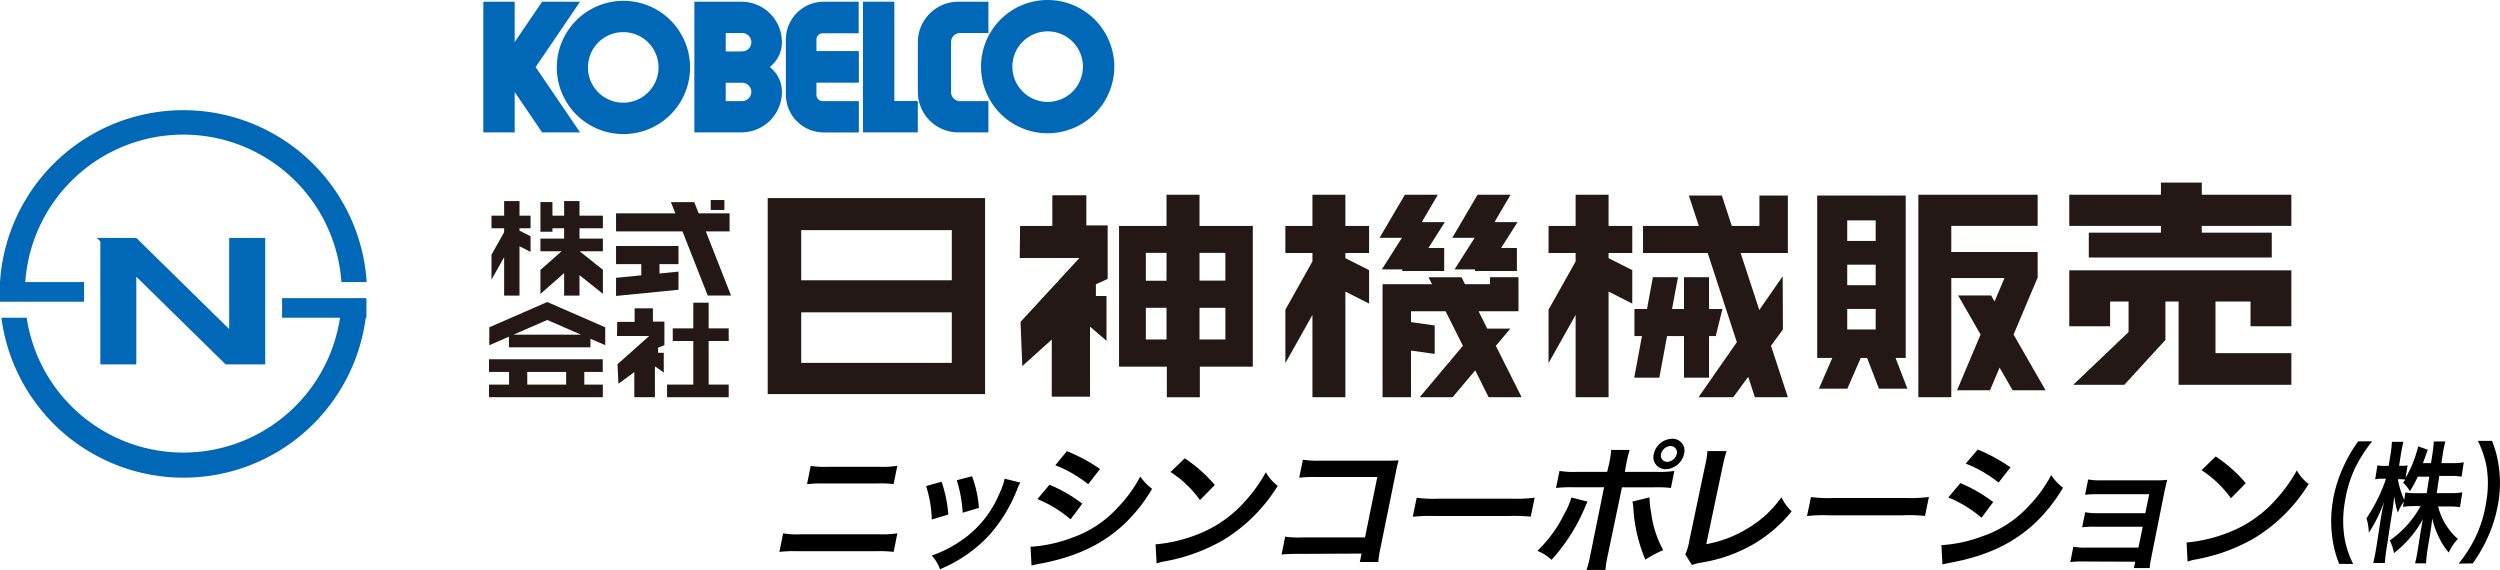 <svg xmlns="http://www.w3.org/2000/svg" viewBox="0 0 395.43 90.16"><defs><style>.cls-1{fill:#231815;}.cls-2{fill:#0068b6;}</style></defs><title>nissin_rogo</title><g id="レイヤー_2" data-name="レイヤー 2"><g id="レイヤー_2-2" data-name="レイヤー 2"><path d="M123.87,84.36a13.23,13.23,0,0,0,2.76.15l12.49,0a14.72,14.72,0,0,0,2.82-.16l-.59,2.94a20.52,20.52,0,0,0-2.72-.11l-12.59,0a21.4,21.4,0,0,0-2.76.11Zm4.36-10.67a13.18,13.18,0,0,0,2.54.15h8.56a15,15,0,0,0,2.6-.16l-.59,2.89a16.62,16.62,0,0,0-2.52-.1h-8.6a20.49,20.49,0,0,0-2.57.11Z"/><path d="M148.93,76.2A21,21,0,0,1,150,81.38l-2.62.8a18.61,18.61,0,0,0-.9-5.3Zm12.47.13a5.25,5.25,0,0,0-.53,1.11,23.87,23.87,0,0,1-4.49,7.3,22.25,22.25,0,0,1-7.71,5.3,5.93,5.93,0,0,0-1.3-2.17,18.24,18.24,0,0,0,4.11-2A16.7,16.7,0,0,0,158,78.24a11.1,11.1,0,0,0,.91-2.52Zm-7.65-1a18.05,18.05,0,0,1,1.09,5l-2.57.77a20.8,20.8,0,0,0-.94-5.14Z"/><path d="M163,86.48a22.28,22.28,0,0,0,6.58-1.43,17.58,17.58,0,0,0,7.27-4.83,21.24,21.24,0,0,0,3.51-4.85,8.26,8.26,0,0,0,1.87,1.95,25.19,25.19,0,0,1-4.39,5.55c-3.41,3.2-7.51,5.16-13.08,6.24a15.18,15.18,0,0,0-1.6.35Zm3-9.81a23.29,23.29,0,0,1,5.19,3l-1.85,2.47a19.74,19.74,0,0,0-5.25-3.2Zm2.75-5.31A26.51,26.51,0,0,1,174,74.18l-1.88,2.41a19.7,19.7,0,0,0-5.2-3Z"/><path d="M182.78,86.1a23.64,23.64,0,0,0,6.78-1.63,19.42,19.42,0,0,0,7.55-5.38,23.61,23.61,0,0,0,3.11-4.39,6.87,6.87,0,0,0,1.88,2.14,25.76,25.76,0,0,1-8.65,8.6,28.58,28.58,0,0,1-9,3.31,8.64,8.64,0,0,0-1.51.37Zm4.61-13.61a22.61,22.61,0,0,1,4.76,4.22L189.8,79.1a17.14,17.14,0,0,0-4.65-4.44Z"/><path d="M205.4,87.61a25.07,25.07,0,0,0-2.69.1l.57-2.83A13.6,13.6,0,0,0,206,85l9.91,0,1.94-9.55-9.54,0a21.25,21.25,0,0,0-2.81.11l.58-2.85a14.12,14.12,0,0,0,2.77.15l10.48,0c1.13,0,1.13,0,1.9-.05a15.19,15.19,0,0,0-.43,1.82l-2.44,12a14.84,14.84,0,0,0-.35,2.26h-2.92l.27-1.33Z"/><path d="M224.08,78.73a20.91,20.91,0,0,0,3.5.15l11.6,0a23.12,23.12,0,0,0,3.56-.16l-.62,3a25.45,25.45,0,0,0-3.53-.1l-11.56,0a25.07,25.07,0,0,0-3.57.12Z"/><path d="M251.1,79.34c-.11.26-.14.29-.31.68a29.09,29.09,0,0,1-5.38,8.53,7.16,7.16,0,0,0-2.24-1.42,20.66,20.66,0,0,0,4.22-5.77,13.17,13.17,0,0,0,1.17-2.67Zm3.4-5.92a13.1,13.1,0,0,0,.33-2.25h2.94a18.76,18.76,0,0,0-.56,2.32L257,74.64h5a16,16,0,0,0,2.84-.15l-.55,2.69a19.27,19.27,0,0,0-2.74-.1h-5L254.33,87.7a18.05,18.05,0,0,0-.39,2.45h-3a16.85,16.85,0,0,0,.63-2.48l2.15-10.6h-4.83a21.58,21.58,0,0,0-2.77.11l.55-2.69a14.68,14.68,0,0,0,2.75.15h4.79Zm6.41,5.25a13,13,0,0,0,.26,2.45,16.65,16.65,0,0,0,1.9,5.89,19,19,0,0,0-2.82,1.51,24.42,24.42,0,0,1-1.9-8.19,4.83,4.83,0,0,0-.15-1Zm5.46-6.87a3.1,3.1,0,0,1-2.89,2.42,1.92,1.92,0,0,1-1.9-2.41,3.07,3.07,0,0,1,2.88-2.41A1.89,1.89,0,0,1,266.37,71.8Zm-3.64,0a1,1,0,0,0,1,1.25,1.64,1.64,0,0,0,1.49-1.26,1,1,0,0,0-1-1.24A1.63,1.63,0,0,0,262.73,71.81Z"/><path d="M273.1,71.35a20.44,20.44,0,0,0-.58,2.21l-2.64,12.51a18.94,18.94,0,0,0,6.43-2.42,17.39,17.39,0,0,0,5.46-5,7.6,7.6,0,0,0,1.62,2.23,22.21,22.21,0,0,1-5.9,5.11A24.12,24.12,0,0,1,269,89a7.64,7.64,0,0,0-1.38.37l-1.05-1.68a9,9,0,0,0,.65-2.26l2.49-11.83a11.24,11.24,0,0,0,.35-2.25Z"/><path d="M286.44,78.62a20.84,20.84,0,0,0,3.49.15l11.61,0a23.2,23.2,0,0,0,3.56-.16l-.62,3a22.38,22.38,0,0,0-3.53-.1l-11.56,0a22.16,22.16,0,0,0-3.57.12Z"/><path d="M307.08,86.23a22.67,22.67,0,0,0,6.58-1.44A17.71,17.71,0,0,0,320.93,80a21.24,21.24,0,0,0,3.51-4.85,8.26,8.26,0,0,0,1.87,2,25.79,25.79,0,0,1-4.39,5.55c-3.42,3.2-7.51,5.16-13.09,6.24-.81.16-1.13.22-1.59.35Zm3-9.82a23.92,23.92,0,0,1,5.19,3l-1.85,2.48a19.51,19.51,0,0,0-5.25-3.21Zm2.75-5.31A27.6,27.6,0,0,1,318,73.92l-1.88,2.41a19.7,19.7,0,0,0-5.2-3Z"/><path d="M329.46,88.81a17,17,0,0,0-2,.09l.49-2.43a9.43,9.43,0,0,0,1.93.15h8.36l.68-3.31h-7.58a15,15,0,0,0-2,.09l.48-2.38a9.3,9.3,0,0,0,1.93.15l7.58,0,.62-3h-8.15a15.33,15.33,0,0,0-2,.09l.49-2.43a9.43,9.43,0,0,0,1.93.15h8.58c.78,0,1.4,0,2-.1-.2.79-.33,1.34-.53,2.31l-2,10a13.21,13.21,0,0,0-.25,1.66h-2.5l.21-1Z"/><path d="M345.86,85.81a24,24,0,0,0,6.77-1.64,19.32,19.32,0,0,0,7.55-5.38,23.53,23.53,0,0,0,3.11-4.38,6.87,6.87,0,0,0,1.88,2.14,25.94,25.94,0,0,1-8.65,8.6,28.82,28.82,0,0,1-9,3.3,8.46,8.46,0,0,0-1.51.38Zm4.6-13.61a22.34,22.34,0,0,1,4.76,4.22l-2.35,2.39a17.14,17.14,0,0,0-4.65-4.44Z"/><path d="M370,89.19a16,16,0,0,1-1.08-4.07,18.87,18.87,0,0,1,.05-5.71,20.27,20.27,0,0,1,1.67-5.52A22.4,22.4,0,0,1,373,69.81h2.21a22,22,0,0,0-2.65,4.12,18.9,18.9,0,0,0-1.67,5.49,17.12,17.12,0,0,0-.05,5.66,14.5,14.5,0,0,0,1.37,4.12Z"/><path d="M385.42,78h2.34a9.3,9.3,0,0,0,1.71-.13l-.37,2.34a13.6,13.6,0,0,0-1.69-.1h-1.77a10.1,10.1,0,0,0,3.13,5.14,7.21,7.21,0,0,0-1.44,2.15,9.61,9.61,0,0,1-1.43-2.17A12.74,12.74,0,0,1,384.71,82c-.07.71-.17,1.45-.26,2L384,86.7c-.15,1-.23,1.74-.27,2.4H382c.17-.68.32-1.45.47-2.4l.38-2.46c.09-.58.22-1.32.4-2.13a17.73,17.73,0,0,1-4.58,5.37,8.47,8.47,0,0,0-.67-2,15.87,15.87,0,0,0,4.87-5.43h-1.05a11.22,11.22,0,0,0-1.74.12l.14-.84a8.23,8.23,0,0,0-.95,1.74,12,12,0,0,1-.56-2.59c-.08.68-.22,1.82-.37,2.73l-.82,5.3c-.17,1.09-.26,1.88-.3,2.54h-1.84c.17-.69.33-1.47.5-2.55l.69-4.45c.13-.82.23-1.36.53-2.66a23.34,23.34,0,0,1-2.42,4.88,8.12,8.12,0,0,0-.37-2.29,26.35,26.35,0,0,0,3.09-6.26h-.63a4,4,0,0,0-1.08.1l.35-2.23a3.43,3.43,0,0,0,1,.1h.79l.26-1.68a17,17,0,0,0,.24-2.13h1.82c-.14.53-.26,1.16-.42,2.13l-.26,1.67h.48a3.54,3.54,0,0,0,.86-.08l-.32,2a18.78,18.78,0,0,0,2-5l1.52.54c-.09.23-.18.46-.41,1.12l-.36,1h1.28l.22-1.43a15.33,15.33,0,0,0,.21-2h1.83a19,19,0,0,0-.4,2l-.22,1.42H388a8.48,8.48,0,0,0,1.7-.13l-.35,2.28a8.47,8.47,0,0,0-1.67-.12h-1.86Zm-3-2.6a18.26,18.26,0,0,1-1.24,2.3,5.07,5.07,0,0,0-1.08-1.34c.18-.25.24-.34.34-.5a4.26,4.26,0,0,0-.76-.06h-.4a13.3,13.3,0,0,0,1,3.26l.18-1.17a9.76,9.76,0,0,0,1.7.12h1.68l.4-2.61Z"/><path d="M388.89,89.15A21.6,21.6,0,0,0,391.54,85a19.56,19.56,0,0,0,1.72-5.67,16.57,16.57,0,0,0,.05-5.48,15.73,15.73,0,0,0-1.38-4.12h2.23a16.42,16.42,0,0,1,1.08,4.07,18.27,18.27,0,0,1-.05,5.52,22.06,22.06,0,0,1-1.71,5.71,23.82,23.82,0,0,1-2.36,4.08Z"/><polygon class="cls-1" points="171.83 30.89 166.45 30.89 166.45 35.74 161.35 35.74 161.29 40.81 170.73 40.81 161.42 50.91 161.7 57.9 166.36 53.71 166.36 62.74 172.41 62.74 172.41 51.66 175.02 53.9 175.02 46.82 173.34 46.82 173.34 44.96 175.2 44.12 175.2 35.65 171.83 35.65 171.83 30.89"/><polygon class="cls-1" points="103.27 48.77 100.38 48.77 100.38 50.91 97.63 50.91 97.59 53.15 102.68 53.15 97.67 57.61 97.82 60.7 100.33 58.85 100.33 62.83 103.59 62.83 103.59 57.94 104.99 58.93 104.99 55.8 104.09 55.8 104.09 54.98 105.09 54.61 105.09 50.87 103.27 50.87 103.27 48.77"/><polygon class="cls-1" points="212.8 30.8 207.59 30.8 207.59 35.74 203.31 35.74 203.31 40.02 207.59 40.02 207.59 41.35 203.31 48.98 203.31 57.43 207.59 49.81 207.59 62.83 212.8 62.83 212.8 46.12 216.55 48.02 216.55 42.73 212.8 40.83 212.8 40.02 216.55 40.02 216.55 35.74 212.8 35.74 212.8 30.8"/><polygon class="cls-1" points="238.89 51.98 235.24 51.98 233.87 49.23 235.68 49.23 240.18 49.23 240.18 44.95 240.18 43.85 235.68 43.85 235.68 44.95 231.72 44.95 231.18 43.86 225.96 43.86 226.51 44.95 223.18 44.95 218.68 44.95 218.68 49.23 218.68 62.83 223.18 62.83 223.18 55.45 226.93 55.98 226.93 51.48 223.18 50.95 223.18 49.23 228.65 49.23 231.39 54.7 224.55 62.83 229.76 62.83 233.34 58.58 235.46 62.83 240.68 62.83 236.6 54.7 238.89 51.98"/><polygon class="cls-1" points="322.26 43.98 322.3 43.98 322.3 39.86 308.64 39.86 308.64 35.73 322.3 35.73 322.3 30.8 308.64 30.8 303.43 30.8 303.43 35.73 303.43 39.86 303.43 43.98 303.43 62.83 308.64 62.83 308.64 43.98 317.05 43.98 315.48 47.69 314.94 46.73 309.72 46.73 313.27 52.92 309.55 61.73 314.76 61.73 316.28 58.15 318.34 61.73 323.55 61.73 318.49 52.92 322.26 43.98"/><polygon class="cls-1" points="270.32 59.74 270.32 53.16 271.38 53.16 272.44 48.88 270.32 48.88 270.32 43.85 266.36 43.85 266.36 48.88 264.47 48.88 265.41 43.85 261.44 43.85 260.51 48.88 258.52 48.88 258.52 53.16 259.71 53.16 258.49 59.74 262.46 59.74 263.68 53.16 266.36 53.16 266.36 59.74 270.32 59.74"/><polygon class="cls-1" points="278.29 35.74 273.92 35.74 272.35 30.93 267.13 30.93 268.71 35.74 259.88 35.74 259.88 40.02 270.11 40.02 274.72 54.12 268.66 62.83 274.15 62.83 276.52 59.6 277.57 62.83 282.79 62.83 280.12 54.69 282.01 52.1 281.97 43.7 278.27 49.03 275.32 40.02 278.29 40.02 282.79 40.02 282.79 35.74 282.79 30.93 278.29 30.93 278.29 35.74"/><polygon class="cls-1" points="221.8 42.61 221.8 42.86 228.43 42.86 228.43 39.23 225.93 39.23 228.53 35.14 224.88 35.14 227.43 30.8 222.21 30.8 218.21 37.61 221.75 37.61 218.57 42.61 221.8 42.61"/><path class="cls-1" d="M189.73,35.74V30.8h-5.22v4.94H177V58h7.56v4.84h5.22V58h8.38V35.74h-8.38ZM184.51,40V44.4h-3.27V40Zm-3.27,13.69v-5h3.27v5Zm12.58,0h-4.09v-5h4.09Zm0-9.31h-4.09V40h4.09Z"/><polygon class="cls-1" points="348.26 30.8 348.26 28.88 341.8 28.88 341.8 30.8 327.3 30.8 327.3 35.73 341.8 35.73 341.8 36.8 330.39 36.8 330.39 40.73 359.33 40.73 359.33 36.8 348.26 36.8 348.26 35.73 362.43 35.73 362.43 30.8 348.26 30.8"/><polygon class="cls-1" points="333.76 42.76 327.3 42.76 327.3 47.69 327.3 51.61 333.76 51.61 333.76 47.69 336.68 47.69 336.68 52.52 327.93 60.86 336.01 60.86 342.51 53.77 342.51 47.69 344.59 47.69 344.59 55.86 344.59 57.52 344.59 60.86 362.43 60.86 362.43 55.86 350.43 55.86 350.43 47.69 355.97 47.69 355.97 51.61 362.43 51.61 362.43 47.69 362.43 42.76 355.97 42.76 333.76 42.76"/><polygon class="cls-1" points="230.07 42.61 233.3 42.61 233.3 42.86 239.93 42.86 239.93 39.23 237.43 39.23 240.03 35.14 236.38 35.14 238.93 30.8 233.71 30.8 229.71 37.61 233.25 37.61 230.07 42.61"/><polygon class="cls-1" points="79.74 46.76 82.17 46.76 82.17 38.95 83.92 39.84 83.92 37.37 82.17 36.48 82.17 36.11 83.92 36.11 83.92 34.11 82.17 34.11 82.17 31.8 79.74 31.8 79.74 34.11 77.74 34.11 77.74 36.11 79.74 36.11 79.74 36.73 77.74 40.29 77.74 44.23 79.74 40.68 79.74 46.76"/><polygon class="cls-1" points="89.23 46.76 91.66 46.76 91.66 43.52 95.36 46.47 95.36 42.67 91.68 39.74 95.36 39.74 95.36 37.74 91.66 37.74 91.66 36.11 95.36 36.11 95.36 34.11 91.66 34.11 91.66 31.8 89.23 31.8 89.23 34.11 87.38 34.11 87.38 31.96 85.48 31.96 85.48 34.11 85.48 36.11 85.48 36.65 87.38 36.65 87.38 36.11 89.23 36.11 89.23 37.74 85.48 37.74 85.48 39.74 88.83 39.74 85.48 42.7 85.48 46.49 89.23 43.19 89.23 46.76"/><polygon class="cls-1" points="112.09 47.88 109.66 47.88 109.66 51.94 106.41 51.94 106.41 53.94 109.66 53.94 109.66 60.83 105.51 60.83 105.51 62.83 109.66 62.83 112.09 62.83 115.26 62.83 115.26 60.83 112.09 60.83 112.09 53.94 115.26 53.94 115.26 51.94 112.09 51.94 112.09 47.88"/><path class="cls-1" d="M77.35,58.83h3.17v2H77.35v2h18v-2H92.42v-2h2.92v-2h-18Zm12.2,2H83.4v-2h6.15Z"/><polygon class="cls-1" points="254.43 30.8 249.22 30.8 249.22 35.74 244.94 35.74 244.94 40.02 249.22 40.02 249.22 41.35 244.94 48.98 244.94 57.43 249.22 49.81 249.22 62.83 254.43 62.83 254.43 46.12 258.18 48.02 258.18 42.73 254.43 40.83 254.43 40.02 258.18 40.02 258.18 35.74 254.43 35.74 254.43 30.8"/><path class="cls-1" d="M301.43,56.61V30.93h-14V56.61h2.39l-2.12,4.87h4.5l2.12-4.87h1l1.88,4.87h4.5l-1.88-4.87Zm-9.25-21.75h4.5v3.25h-4.5Zm0,7h4.5v3.25h-4.5Zm0,10.25V48.86h4.5v3.25Z"/><polygon class="cls-1" points="115.4 36.6 115.4 33.74 110.51 33.74 109.81 31.97 106.12 31.97 106.82 33.74 97.44 33.74 97.44 36.6 107.95 36.6 111.94 46.74 115.63 46.74 111.64 36.6 115.4 36.6"/><polygon class="cls-1" points="107.32 42.96 104.31 43.26 104.31 41.78 107.32 41.78 107.32 38.91 104.31 38.91 101.43 38.91 97.44 38.91 97.44 41.78 101.43 41.78 101.43 43.55 97.44 43.94 97.44 46.81 107.32 45.83 107.32 42.96"/><rect class="cls-1" x="112.42" y="31.64" width="2.16" height="1.57"/><path class="cls-1" d="M77.39,51.77v2.84l3.11-1.36v1.69H93.39V53.59l2.34,1V51.77l-9.17-4Zm14.52,1.17H81.21l5.35-2.33Z"/><path class="cls-1" d="M121.43,62.33h34.38v-31H121.43Zm5.3-25.93h23.82v7.93H126.73Zm0,13h23.82v8H126.73Z"/><path class="cls-2" d="M13.3,44.62H4a25.06,25.06,0,0,1,50,0h4a29.06,29.06,0,0,0-58,0H0v3.11H13.3Z"/><path class="cls-2" d="M44.62,50.26h9.16a25.06,25.06,0,0,1-49.56,0h-4a29.06,29.06,0,0,0,57.63,0h.11v-3.1H44.62Z"/><polygon class="cls-2" points="21.56 57.64 21.56 43.77 35.69 57.64 36.25 57.64 41.95 57.64 41.95 37.63 36.25 37.63 36.25 52.05 21.56 37.63 15.87 37.63 15.3 37.63 15.87 38.18 15.87 57.64 21.56 57.64"/></g><g id="編集"><polygon class="cls-2" points="81.41 6.65 85.75 0.27 91.75 0.27 84.72 10.61 91.75 20.94 85.75 20.94 81.41 14.56 81.41 20.94 76.45 20.94 76.45 0.27 81.41 0.27 81.41 6.65"/><path class="cls-2" d="M88.07,10.67A10.54,10.54,0,1,1,98.61,21.21,10.54,10.54,0,0,1,88.07,10.67Zm10.54,5.57A5.58,5.58,0,1,0,93,10.67,5.57,5.57,0,0,0,98.61,16.24Z"/><path class="cls-2" d="M121.75,10.6a4.94,4.94,0,0,0,1.93-3.93,6.41,6.41,0,0,0-6.41-6.4h-7.44V20.94h7.44a6.41,6.41,0,0,0,6.41-6.41A4.94,4.94,0,0,0,121.75,10.6ZM117.27,16h-2.48V13.09h2.48a1.45,1.45,0,1,1,0,2.89Zm0-7.86h-2.48V5.23h2.48a1.45,1.45,0,1,1,0,2.89Z"/><path class="cls-2" d="M129.14,15V13.08h6.71v-5h-6.71V6.26a1,1,0,0,1,1-1h5.68V.27H130.3a6,6,0,0,0-6,6v8.68a6,6,0,0,0,6,6h5.55V16h-5.68A1,1,0,0,1,129.14,15Z"/><polygon class="cls-2" points="145.17 20.94 145.17 15.98 141.46 15.98 141.46 0.27 136.5 0.27 136.5 20.94 145.17 20.94"/><path class="cls-2" d="M150.43,14.53V6.67a1.44,1.44,0,0,1,1.44-1.45h4.47V.27h-4.76a6.4,6.4,0,0,0-6.4,6.41v7.85a6.4,6.4,0,0,0,6.4,6.41h4.76V16h-4.47A1.43,1.43,0,0,1,150.43,14.53Z"/><path class="cls-2" d="M165.71,0a10.54,10.54,0,1,0,10.54,10.54A10.55,10.55,0,0,0,165.71,0Zm0,16.12a5.58,5.58,0,1,1,5.58-5.58A5.58,5.58,0,0,1,165.71,16.12Z"/></g></g></svg>